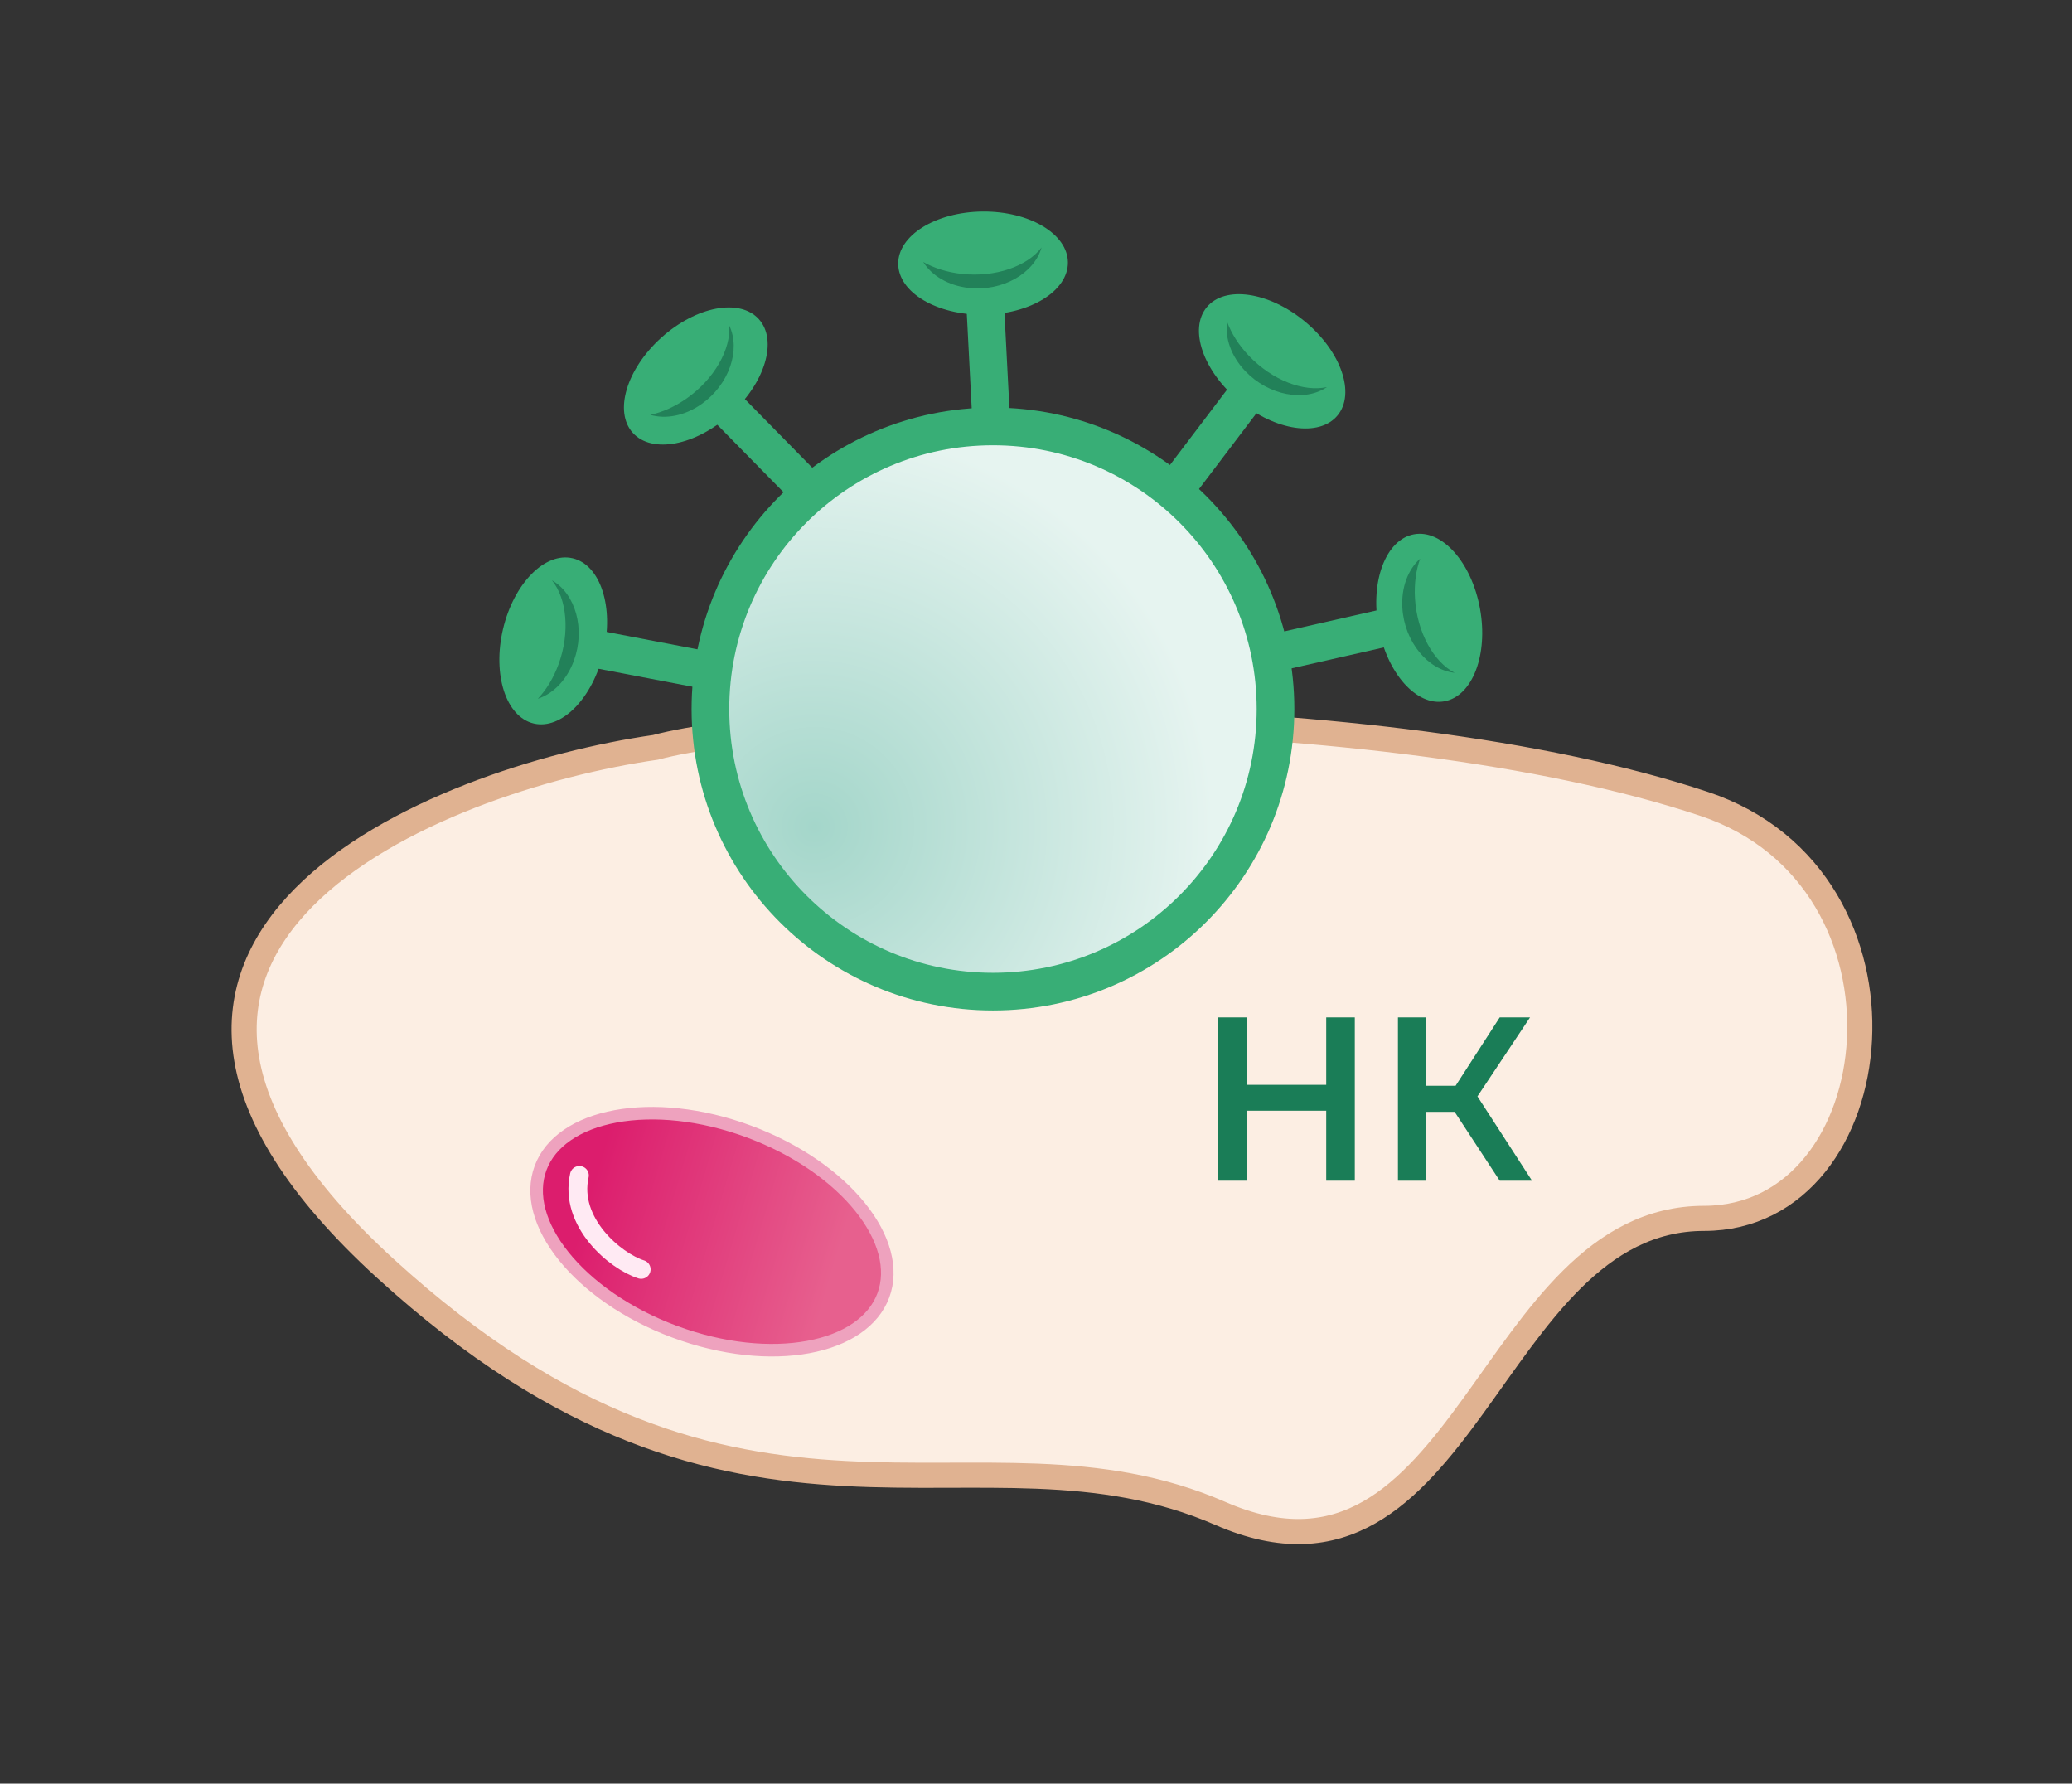 <?xml version="1.0" encoding="UTF-8"?> <svg xmlns="http://www.w3.org/2000/svg" width="165" height="142" viewBox="0 0 165 142" fill="none"><rect x="0" y="0" width="165" height="142" fill="#333333" stroke="none"/> <path d="M30.702 101C2.202 75 34.702 62 52.202 59.5C63.702 56.425 109.808 55.368 135.702 64C153.702 70 150.702 97 135.702 97C118.498 97 116.702 129 97.202 120.5C77.702 112 59.202 127 30.702 101Z" fill="#FCEEE3" stroke="#E0B291" stroke-width="2"></path> <path d="M101.573 56.449C101.573 68.875 91.5 78.948 79.073 78.948C66.647 78.948 56.573 68.875 56.573 56.449C56.573 44.022 66.647 33.949 79.073 33.949C91.5 33.949 101.573 44.022 101.573 56.449Z" fill="url(#paint0_radial_1874_568)" stroke="#38AE76" stroke-width="3"></path> <path d="M100.709 52.159L112.299 49.529" stroke="#38AE76" stroke-width="3"></path> <ellipse cx="113.815" cy="49.185" rx="6.758" ry="4.107" transform="rotate(79.659 113.815 49.185)" fill="#38AE76"></ellipse> <path fill-rule="evenodd" clip-rule="evenodd" d="M115.841 53.564C114.167 52.698 112.848 50.353 112.68 47.655C112.607 46.475 112.763 45.385 113.093 44.473C112.138 45.325 111.572 46.757 111.675 48.411C111.842 51.077 113.687 53.338 115.841 53.564Z" fill="#228159"></path> <path d="M57.254 53.552L45.581 51.317" stroke="#38AE76" stroke-width="3"></path> <ellipse cx="44.055" cy="51.024" rx="6.758" ry="4.107" transform="rotate(-76.716 44.055 51.024)" fill="#38AE76"></ellipse> <path fill-rule="evenodd" clip-rule="evenodd" d="M43.953 46.2C45.14 47.665 45.408 50.342 44.481 52.881C44.075 53.992 43.496 54.928 42.827 55.631C44.044 55.233 45.136 54.148 45.704 52.591C46.62 50.082 45.836 47.271 43.953 46.2Z" fill="#228159"></path> <path d="M64.827 39.522L56.498 31.044" stroke="#38AE76" stroke-width="3"></path> <ellipse cx="55.41" cy="29.935" rx="6.758" ry="4.107" transform="rotate(-42.048 55.41 29.935)" fill="#38AE76"></ellipse> <path fill-rule="evenodd" clip-rule="evenodd" d="M58.07 25.91C58.213 27.79 56.91 30.144 54.703 31.705C53.738 32.388 52.729 32.828 51.78 33.026C53.006 33.39 54.522 33.119 55.875 32.163C58.056 30.62 59.009 27.861 58.07 25.91Z" fill="#228159"></path> <path d="M78.978 34.37L78.363 22.501" stroke="#38AE76" stroke-width="3"></path> <ellipse cx="78.284" cy="20.949" rx="6.758" ry="4.107" transform="rotate(-0.52 78.284 20.949)" fill="#38AE76"></ellipse> <path fill-rule="evenodd" clip-rule="evenodd" d="M82.944 19.7C81.805 21.201 79.269 22.1 76.582 21.806C75.407 21.677 74.36 21.337 73.517 20.856C74.194 21.942 75.509 22.744 77.155 22.925C79.811 23.216 82.354 21.783 82.944 19.7Z" fill="#228159"></path> <path d="M93.186 39.476L100.366 30.005" stroke="#38AE76" stroke-width="3"></path> <ellipse cx="101.305" cy="28.767" rx="6.758" ry="4.107" transform="rotate(39.609 101.305 28.767)" fill="#38AE76"></ellipse> <path fill-rule="evenodd" clip-rule="evenodd" d="M105.674 30.815C103.835 31.229 101.317 30.282 99.452 28.325C98.636 27.469 98.055 26.535 97.721 25.624C97.538 26.891 98.026 28.351 99.169 29.55C101.012 31.484 103.88 32.028 105.674 30.815Z" fill="#228159"></path> <path d="M105.611 81H107.887V94H105.611V81ZM99.275 94H97V81H99.275V94ZM105.786 88.429H99.083V86.367H105.786V88.429Z" fill="#1A7D57"></path> <path d="M119.427 94L115.279 87.667L117.117 86.46L122 94H119.427ZM111.323 94V81H113.564V94H111.323ZM112.881 88.521V86.441H117.012V88.521H112.881ZM117.327 87.779L115.244 87.481L119.427 81H121.842L117.327 87.779Z" fill="#1A7D57"></path> <path d="M70.344 103.129C69.564 105.229 67.401 106.681 64.371 107.243C61.352 107.802 57.564 107.451 53.736 106.029C49.907 104.608 46.809 102.4 44.887 100.006C42.957 97.603 42.267 95.091 43.047 92.991C43.827 90.891 45.989 89.439 49.02 88.878C52.039 88.319 55.827 88.669 59.655 90.091C63.483 91.513 66.582 93.72 68.504 96.114C70.433 98.518 71.124 101.03 70.344 103.129Z" fill="url(#paint1_linear_1874_568)" stroke="#EEA2BE"></path> <path d="M51.06 101.061C48.999 100.41 45.305 97.313 46.138 93.581" stroke="#FFEAF3" stroke-width="1.5" stroke-linecap="round"></path> <defs> <radialGradient id="paint0_radial_1874_568" cx="0" cy="0" r="1" gradientUnits="userSpaceOnUse" gradientTransform="translate(64.884 65.803) rotate(-33.906) scale(31.709)"> <stop stop-color="#A4D6CA"></stop> <stop offset="1" stop-color="#E6F4F0"></stop> </radialGradient> <linearGradient id="paint1_linear_1874_568" x1="46.836" y1="95.477" x2="66.34" y2="101.23" gradientUnits="userSpaceOnUse"> <stop stop-color="#DC1D6D"></stop> <stop offset="1" stop-color="#E7608E"></stop> </linearGradient> </defs> </svg> 